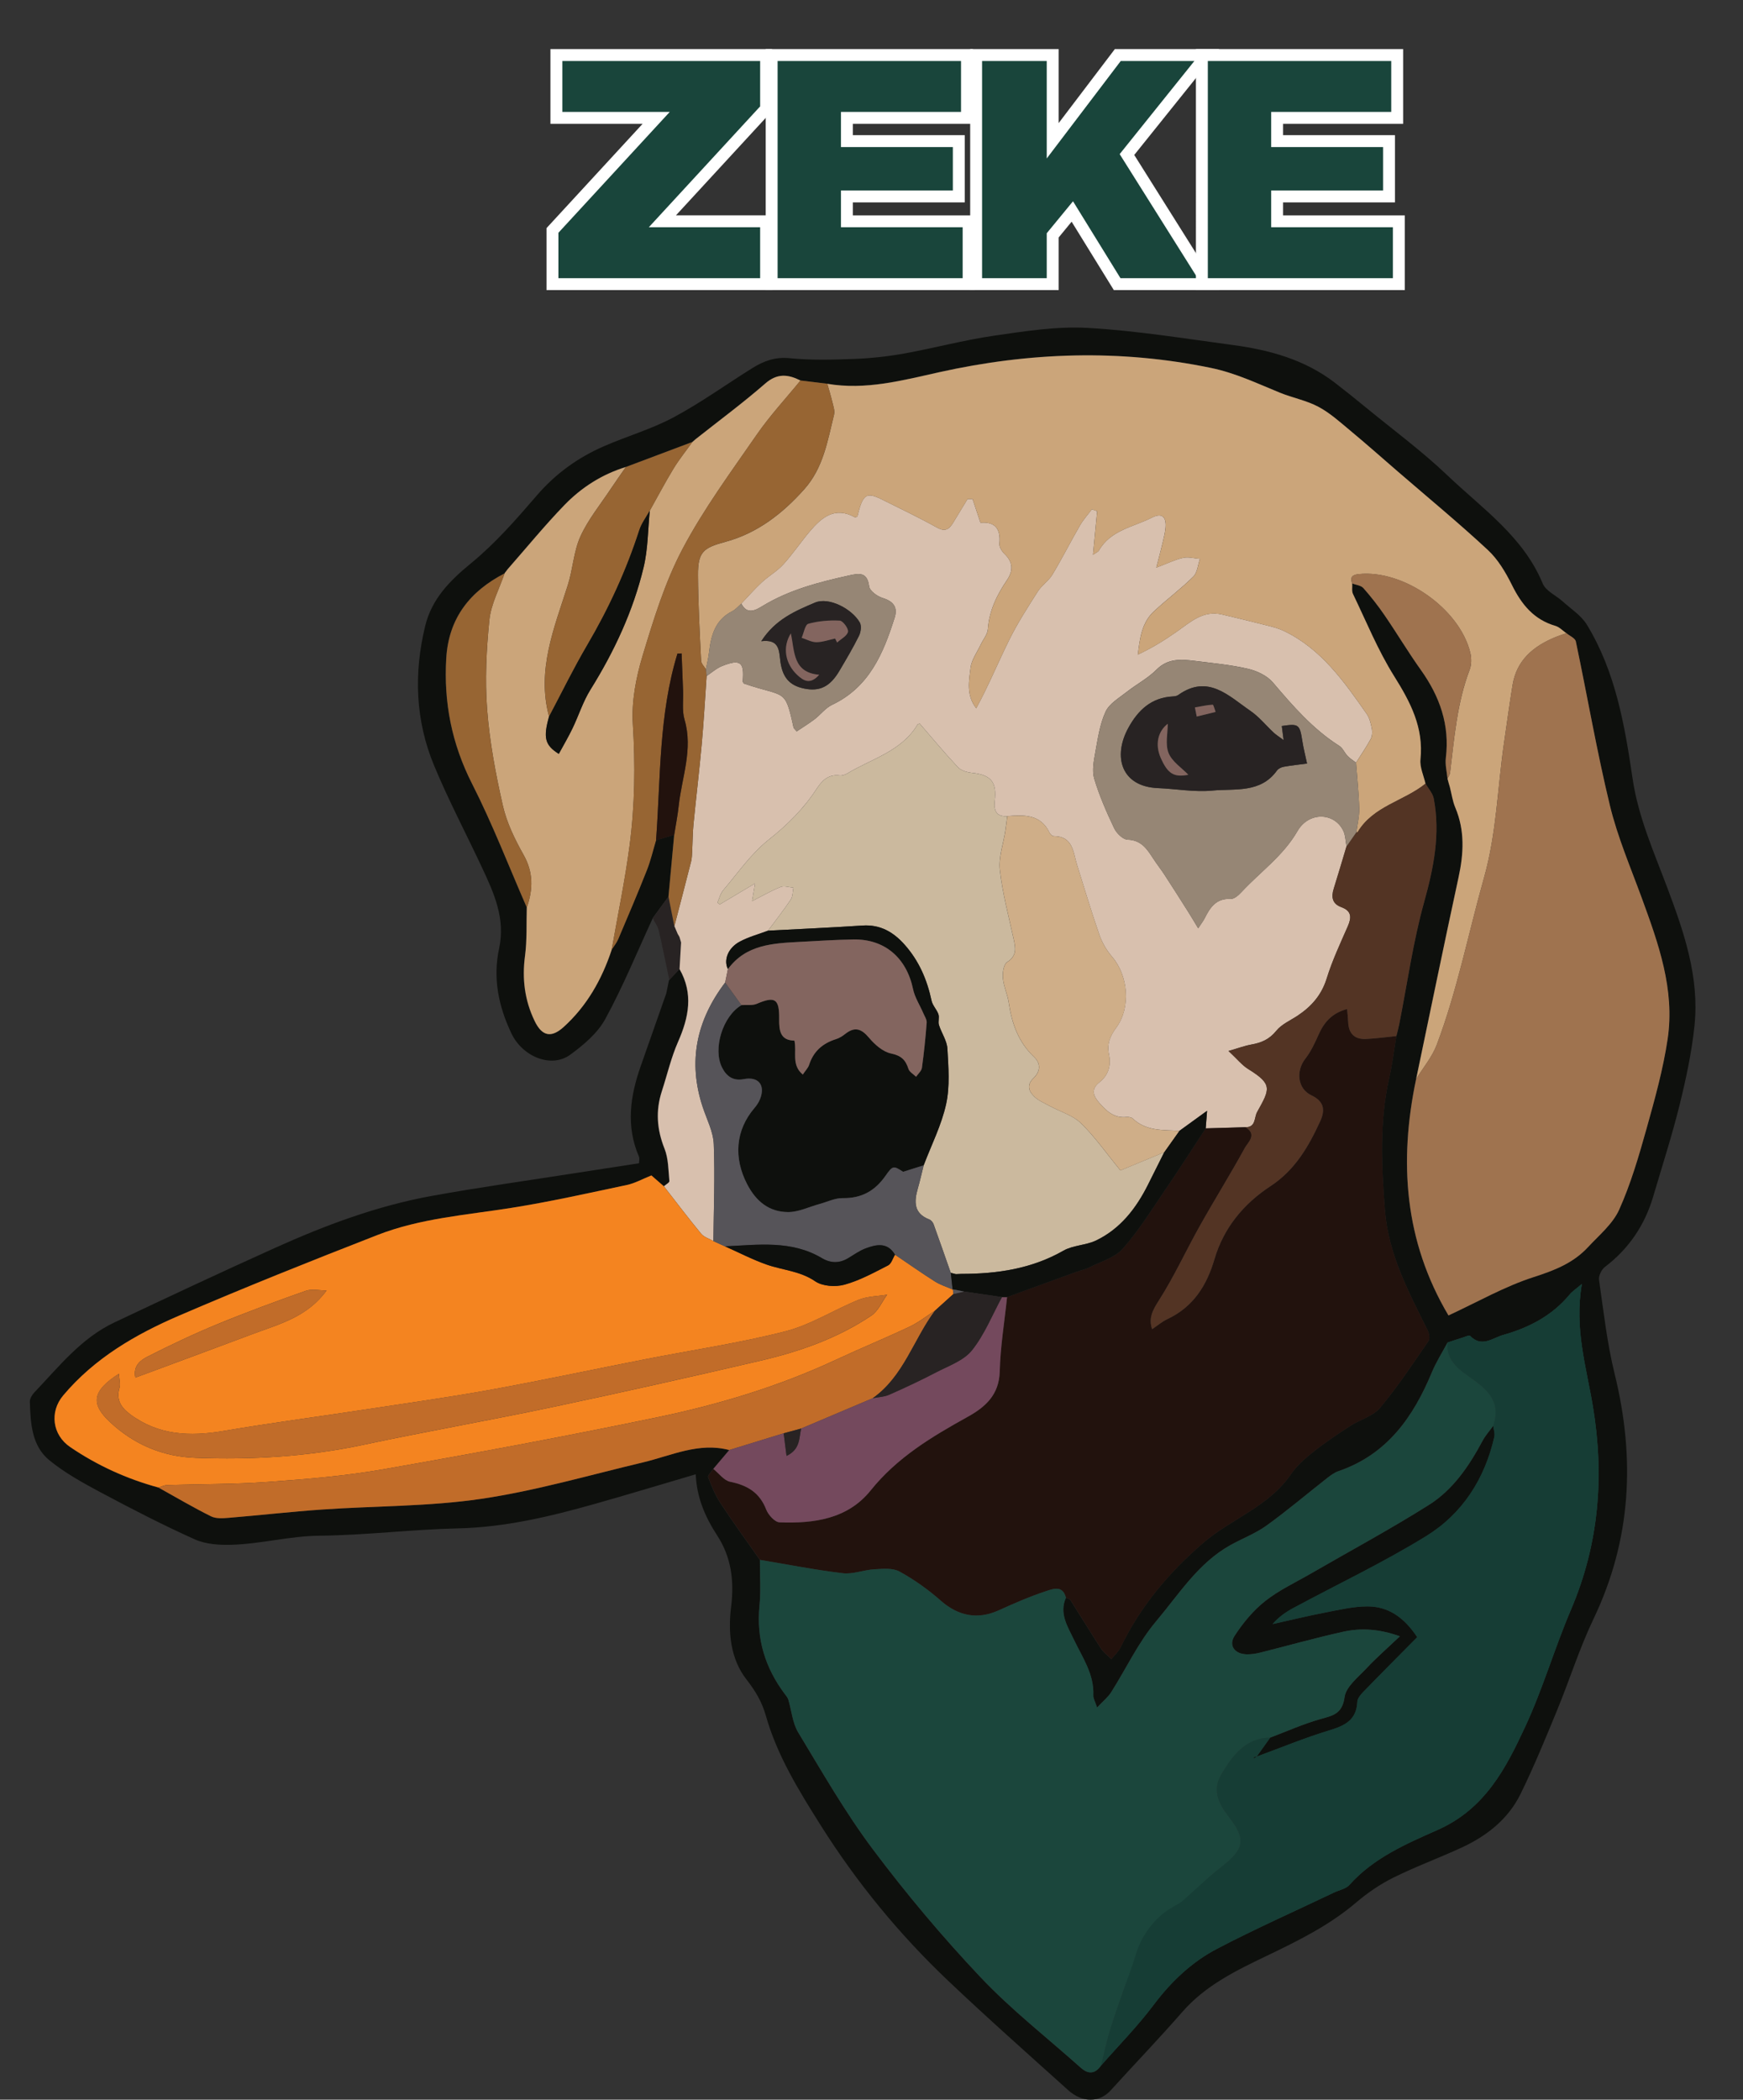 <?xml version="1.0" encoding="UTF-8"?>
<svg id="Layer_1" data-name="Layer 1" xmlns="http://www.w3.org/2000/svg" viewBox="0 0 586.04 705.72">
  <rect x="0" y="0" width="586.04" height="705.72" fill="#333333" stroke="none"/>
  <g id="TF8saP.tif">
    <g>
      <path d="M586.04,102.69c-.3-.3-.6-.6-.9-.9,.3,.3,.6,.6,.9,.9Z" fill="#fff"/>
      <path d="M.9,40.08l-.9,.9,.9-.9Z" fill="#fff"/>
      <path d="M585.14,659.59l.9-.9-.9,.9Z" fill="#fff"/>
      <path d="M219.46,308.63c-5.24,11.33-9.98,22.94-15.95,33.87-2.59,4.75-7.28,8.71-11.77,11.99-6.45,4.71-16.11,.58-19.77-7.11-4.39-9.22-6.31-18.66-4.14-28.68,2.15-9.94-1.73-18.49-5.73-27.03-5.37-11.47-11.3-22.69-16.15-34.37-6.3-15.16-6.86-31-2.99-46.91,2.21-9.08,8.24-15.2,15.43-21.09,8.15-6.68,15.22-14.78,22.13-22.8,6.3-7.32,13.79-12.69,22.48-16.49,7.77-3.4,16.05-5.76,23.48-9.74,9.16-4.9,17.66-11.05,26.5-16.56,3.77-2.35,7.61-3.8,12.46-3.32,7.2,.72,14.52,.52,21.77,.25,5.6-.21,11.24-.82,16.76-1.81,10.07-1.81,20-4.51,30.12-5.98,10.47-1.51,21.16-3.23,31.62-2.64,16.31,.92,32.53,3.58,48.76,5.75,12.34,1.65,24.19,4.89,34.31,12.65,3.54,2.72,7.02,5.52,10.47,8.35,9.22,7.57,18.87,14.67,27.48,22.88,11.67,11.13,25.45,20.5,31.99,36.33,1.03,2.48,4.45,3.95,6.69,5.97,2.79,2.53,6.23,4.71,8.13,7.82,9.68,15.86,12.73,33.81,15.39,51.81,1.89,12.79,7.09,24.47,11.59,36.41,5.64,15,10.92,30.22,9.21,46.57-.94,8.98-2.85,17.9-5.02,26.68-2.56,10.34-5.85,20.5-8.86,30.72-2.84,9.64-8.17,17.53-16.21,23.66-1.15,.88-2.21,2.99-2.01,4.34,1.53,10.57,2.7,21.26,5.25,31.6,6.97,28.35,5.66,55.7-7.09,82.36-4.74,9.9-8.04,20.49-12.23,30.66-3.91,9.49-7.8,19.01-12.32,28.21-4.17,8.48-11.4,14.14-19.89,18.05-7.58,3.49-15.44,6.37-22.91,10.08-4.47,2.22-8.72,5.15-12.53,8.39-8.99,7.65-19.39,12.78-29.89,17.82-10.36,4.97-20.66,9.94-28.47,18.88-7.84,8.98-16.11,17.58-24.13,26.41-3.71,4.08-9.44,4.26-14.27-.09-13.55-12.2-27.21-24.3-40.44-36.85-16.38-15.55-30.67-32.97-42.7-52.06-7.35-11.66-14.71-23.52-18.52-36.99-1.31-4.64-3.52-8.31-6.52-12.16-5.45-6.98-6.2-16.01-5.15-24.42,1.09-8.78,.03-16.71-4.66-23.92-4.08-6.27-6.9-12.79-7.24-20.6-11.57,3.4-22.74,6.8-33.98,9.97-15.04,4.24-30.13,7.85-45.95,8.21-15.52,.35-31.02,2.3-46.54,2.46-10.02,.1-19.62,2.75-29.5,3.05-4.16,.13-8.77-.16-12.48-1.83-10.73-4.81-21.2-10.23-31.58-15.76-5.99-3.2-12.05-6.54-17.28-10.81-6-4.9-6.33-12.49-6.57-19.69-.03-1.04,.75-2.32,1.53-3.14,8.24-8.64,15.73-18.22,26.86-23.48,17.88-8.46,35.79-16.85,53.82-24.98,17.01-7.67,34.47-14.22,52.88-17.56,16.06-2.92,32.24-5.15,48.36-7.68,7.04-1.1,14.09-2.18,21.36-3.3,0-.62,.27-1.58-.04-2.29-4.42-10.26-2.91-20.37,.65-30.45,2.87-8.12,5.71-16.26,8.57-24.39,.29-1.41,.57-2.82,.86-4.23l.11-.25c1.15-1.21,2.29-2.42,3.44-3.63,4.71,8.25,3.11,16.21-.5,24.42-2.34,5.31-3.65,11.08-5.46,16.63-2.13,6.55-1.68,12.83,.9,19.28,1.33,3.33,1.29,7.23,1.64,10.9,.05,.52-1.21,1.17-1.86,1.75l-4.18-3.64c-2.97,1.18-5.51,2.63-8.24,3.21-12.92,2.73-25.82,5.63-38.85,7.7-15.13,2.4-30.55,3.49-44.94,9.09-22.38,8.71-44.7,17.62-66.75,27.12-14.67,6.31-28.44,14.28-39,26.85-4.58,5.46-3.68,13.2,2.36,17.32,9.14,6.22,19.04,10.71,29.69,13.61,5.88,3.26,11.67,6.69,17.68,9.67,1.7,.84,4.07,.65,6.09,.49,10.45-.86,20.88-2.06,31.35-2.78,17.82-1.23,35.83-.99,53.43-3.59,18.33-2.7,36.29-7.95,54.37-12.25,9.55-2.27,18.74-6.85,28.99-4.15-1.79,2.11-3.58,4.23-5.37,6.34-.6,.95-1.91,2.17-1.68,2.8,1.15,3.04,2.42,6.11,4.19,8.81,4.23,6.43,8.77,12.66,13.18,18.96-.02,5.11,.37,10.27-.13,15.34-1.12,11.16,1.89,20.96,8.55,29.8,.44,.58,.94,1.18,1.14,1.86,1.11,3.68,1.4,7.82,3.32,10.99,8.06,13.33,15.84,26.95,25.17,39.38,11.22,14.95,23.32,29.35,36.16,42.93,10.37,10.96,22.42,20.35,33.72,30.43,2.55,2.27,4.83,2.03,6.79-.8,5.91-6.74,12.25-13.16,17.62-20.31,5.89-7.85,12.83-14.44,21.36-18.91,12.89-6.74,26.21-12.65,39.35-18.91,1.75-.83,3.98-1.24,5.17-2.57,8.08-9.06,19.15-13.82,29.61-18.45,15.93-7.05,22.93-20.64,29.46-34.68,5.94-12.75,9.87-26.42,15.41-39.38,9.45-22.1,11.25-44.9,7.36-68.32-2.19-13.21-6.3-26.19-3.7-41.12-1.98,1.69-3.21,2.46-4.08,3.52-5.88,7.12-13.65,11.15-22.33,13.6-3.62,1.02-7.27,4.38-11.16,.32-.3-.31-1.64,.31-2.47,.57-1.72,.53-3.42,1.11-5.12,1.67-1.77,3.32-3.82,6.53-5.26,9.99-6.27,15.09-15.09,27.65-31.41,33.23-1.38,.47-2.64,1.42-3.81,2.33-6.8,5.32-13.38,10.92-20.38,15.96-3.72,2.68-8.17,4.34-12.21,6.6-10.8,6.04-17.26,16.51-24.91,25.57-6.01,7.12-10.06,15.89-15.11,23.84-1.06,1.67-2.7,2.97-4.74,5.15-.65-2.01-1.32-3.07-1.27-4.08,.32-7.18-3.68-12.75-6.56-18.82-2.05-4.32-5-8.73-2.65-13.99,.52,.25,1.27,.37,1.53,.78,3.45,5.41,6.77,10.9,10.27,16.27,.89,1.37,2.31,2.39,3.49,3.57,1.06-1.33,2.41-2.52,3.13-4.02,6.6-13.73,16.27-25.14,27.64-34.97,9.44-8.16,22.1-12.22,29.56-23.11,1.98-2.89,4.76-5.35,7.53-7.55,3.94-3.13,8.14-5.94,12.36-8.68,3.33-2.17,7.74-3.3,10.14-6.17,5.93-7.09,11.04-14.86,16.3-22.49,.53-.77,.14-2.56-.37-3.6-6.36-12.84-13.15-25.45-14.31-40.21-1.18-14.93-1.9-29.76,1.43-44.53,1.05-4.64,1.62-9.39,2.41-14.09,.32-1.3,.69-2.59,.95-3.91,2.73-13.73,4.65-27.69,8.39-41.14,3.22-11.56,5.49-22.88,3.23-34.76-.34-1.8-1.83-3.37-2.78-5.05-.61-2.72-1.96-5.52-1.69-8.14,1.11-10.73-3.37-19.25-8.86-28-5.45-8.69-9.36-18.35-13.84-27.64-.47-.97-.19-2.3-.25-3.47,1.27,.49,2.95,.63,3.75,1.54,2.57,2.9,4.98,5.99,7.17,9.19,4.15,6.06,7.92,12.38,12.18,18.35,6.35,8.9,9.74,18.49,8.38,29.56-.28,2.25,.34,4.6,.55,6.91l.45,1.66,.34,1.14c.6,2.32,.92,4.76,1.84,6.94,3.25,7.71,2.83,15.44,1.1,23.42-4.89,22.58-9.53,45.21-14.27,67.82-5.85,27.8-3.96,54.5,10.87,79.48,9.73-4.5,18.83-9.73,28.61-12.88,6.98-2.25,13.33-4.7,18.28-10.05,3.73-4.03,8.33-7.81,10.5-12.62,3.9-8.68,6.6-17.95,9.18-27.15,2.8-9.97,5.61-20.02,7.12-30.23,2.47-16.62-3.1-32.07-8.71-47.4-3.77-10.3-8.15-20.48-10.71-31.08-4.41-18.23-7.58-36.76-11.45-55.12-.23-1.11-2.09-1.87-3.19-2.8-1.22-.84-2.33-2.07-3.68-2.46-7.26-2.1-11.38-7.2-14.61-13.72-2.11-4.25-4.7-8.62-8.12-11.8-9.78-9.08-20.1-17.59-30.21-26.32-5.33-4.61-10.61-9.29-16.03-13.79-3.44-2.85-6.83-5.94-10.72-8.01-4.03-2.15-8.72-3.01-13-4.76-7.58-3.1-14.85-6.59-23.11-8.3-30.61-6.35-61.07-5.29-91.28,1.42-12.56,2.79-24.78,6.1-37.73,3.91-3-.36-6.01-.73-9.02-1.09-4.15-2.07-7.77-2.53-11.84,1.01-7.56,6.58-15.64,12.56-23.51,18.78l-.98,.88-.02-.02c-7.45,2.8-14.91,5.61-22.36,8.41-8.02,2.46-14.95,6.9-20.69,12.83-6.65,6.88-12.72,14.31-19.04,21.51l-.77,1.02c-.12,.12-.22,.25-.28,.4-11.63,6-18.8,15.04-19.61,28.5-.89,14.86,1.84,28.77,8.69,42.24,6.86,13.48,12.31,27.67,18.38,41.55-.16,5.44,.11,10.94-.6,16.31-1.02,7.7-.12,14.91,3.24,21.87,2.47,5.12,5.58,5.78,9.74,2.02,7.86-7.11,12.85-16,16.15-25.94,.76-1.21,1.69-2.34,2.24-3.63,3.27-7.69,6.55-15.38,9.62-23.15,1.28-3.25,2.07-6.69,3.08-10.05,2.03-.61,4.07-1.22,6.1-1.82-.64,6.92-1.28,13.85-1.92,20.77-1.77,2.42-3.54,4.84-5.31,7.26Z" fill="#0e100d"/>
      <path d="M228.48,325.75c-1.15,1.21-2.29,2.42-3.44,3.63-1.17-5.57-2.27-11.17-3.58-16.71-.34-1.43-1.32-2.7-2.01-4.04,1.77-2.42,3.54-4.84,5.31-7.26,.66,3.31,1.31,6.62,1.97,9.92v-.05l1.1,2.61-.03-.04,.66,1.12-.02-.03,.55,1.88-.52,8.98Z" fill="#282323"/>
      <path d="M224.93,329.63c-.29,1.41-.57,2.82-.86,4.23l.86-4.23Z" fill="#282323"/>
      <path d="M228.48,325.75c.17-2.99,.35-5.99,.52-8.98-.18-.63-.37-1.25-.55-1.88l.02,.03-.66-1.12,.03,.04c-.37-.87-.74-1.74-1.11-2.61v.05c1.9-7.25,3.8-14.49,5.64-21.76,.28-1.13,.3-2.33,.36-3.5,.16-2.94,.14-5.9,.42-8.83,.89-9.07,1.98-18.13,2.8-27.21,.69-7.58,1.1-15.18,1.63-22.77,1.72-1.14,3.31-2.6,5.19-3.35,6.14-2.45,7.54-1.35,6.95,5.11-.02,.24,.25,.51,.38,.76,13.95,4.82,13.78,1.25,16.71,14.79,.06,.26,.35,.46,1.05,1.31,2.05-1.38,4.12-2.64,6.04-4.1,2.01-1.54,3.64-3.78,5.85-4.83,12.5-5.9,17.25-17.26,21.05-29.3,1.11-3.52-.43-5.5-4.04-6.61-1.82-.56-4.36-2.4-4.55-3.93-.62-4.89-3.38-4.38-6.7-3.65-10.11,2.23-20.06,4.78-29.07,10.24-2.15,1.31-5.22,3.2-7.19-.78,2.28-2.39,4.44-4.89,6.86-7.13,2.29-2.13,5.13-3.72,7.22-6.01,3.22-3.53,5.9-7.54,8.99-11.19,3.99-4.7,8.42-8.38,15.09-4.71,.19,.1,.56-.13,.84-.21,1.82-7.52,2.98-8.37,8.17-5.8,6.25,3.1,12.56,6.12,18.66,9.51,2.8,1.56,4.12,.45,5.42-1.7,1.6-2.63,3.2-5.27,4.8-7.9l1.7-.03c.86,2.58,1.72,5.15,2.66,7.99,4.81-.42,6.87,1.97,6.37,7.02-.11,1.09,.81,2.58,1.69,3.43,2.9,2.78,3.02,5.63,.85,8.83-3.39,5-5.98,10.27-6.43,16.49-.13,1.8-1.61,3.49-2.43,5.24-1.2,2.55-3.05,5.04-3.38,7.71-.55,4.48-1.51,9.28,1.9,13.63,4.18-7.64,7.39-15.53,11.17-23.13,2.77-5.57,6.17-10.84,9.52-16.1,1.33-2.09,3.65-3.57,4.92-5.68,3.25-5.4,6.09-11.04,9.25-16.51,1.12-1.94,2.66-3.64,4.01-5.45l1.79,.62c-.45,4.68-.89,9.35-1.4,14.68,1.09-.77,1.73-.99,1.98-1.43,3.96-6.94,11.63-7.9,17.88-11.1,3.4-1.74,4.81-.1,4.54,3.33-.13,1.63-.54,3.25-.91,4.85-.59,2.53-1.27,5.04-2.19,8.65,3.76-1.42,6.31-2.69,9.01-3.29,1.77-.39,3.76,.19,5.66,.34-.71,2.03-.86,4.62-2.24,5.98-4.2,4.16-9,7.7-13.32,11.75-4,3.75-4.66,8.97-5.33,14.46,4.72-2.2,8.96-4.83,13.05-7.69,4.62-3.23,8.87-7.3,15.24-5.8,5.05,1.19,10.1,2.41,15.13,3.69,1.88,.48,3.8,.96,5.54,1.78,12.63,5.99,20.32,16.99,27.99,27.96,.99,1.42,1.41,3.33,1.74,5.07,.21,1.1,.08,2.5-.45,3.47-1.48,2.7-3.24,5.25-4.88,7.85-.95-.74-2.01-1.38-2.84-2.25-1.01-1.05-1.61-2.65-2.78-3.39-8.89-5.64-15.62-13.44-22.36-21.35-1.95-2.29-5.38-3.88-8.41-4.58-5.8-1.34-11.8-1.89-17.73-2.63-4.64-.57-9.1-.96-12.99,2.95-2.9,2.91-6.72,4.89-9.99,7.47-2.56,2.03-5.84,3.9-7.1,6.63-1.94,4.2-2.62,9.04-3.46,13.68-.53,2.91-1.16,6.18-.36,8.87,1.71,5.71,4.14,11.23,6.7,16.63,.8,1.68,2.94,3.79,4.52,3.84,4.6,.14,6.51,3.13,8.58,6.31,1.22,1.88,2.62,3.65,3.85,5.53,2.68,4.11,5.31,8.26,7.93,12.4,1.05,1.65,2.03,3.34,3.37,5.55,1.1-1.69,1.74-2.5,2.19-3.4,1.82-3.64,3.86-6.73,8.74-6.48,1.19,.06,2.68-1.27,3.65-2.32,6.28-6.78,13.97-12.1,18.78-20.45,3.85-6.68,12.49-6.31,15.44-.1,.74,1.56,.73,3.46,1.07,5.21-1.42,4.74-2.8,9.49-4.29,14.21-.9,2.85-.48,5.1,2.55,6.21,3.47,1.27,3.49,3.45,2.18,6.43-2.52,5.77-5.23,11.51-7.08,17.5-1.72,5.56-5.08,9.39-9.69,12.48-2.49,1.67-5.49,2.93-7.28,5.16-2.31,2.86-5,4.02-8.36,4.61-2.19,.38-4.31,1.19-7.7,2.17,2.92,2.72,4.55,4.79,6.65,6.09,8.3,5.12,7.26,6.73,2.97,14.43-1.04,1.87-.36,5.16-3.93,5.1-4.45,.13-8.91,.26-13.36,.39,.12-1.57,.25-3.14,.46-5.91-3.5,2.54-6.39,4.63-9.28,6.72-5.52-.27-11.2,.17-15.71-4.1-.46-.44-1.43-.58-2.13-.51-4.16,.44-6.73-2.04-9.17-4.8-2.04-2.31-2.83-4.6,.1-6.89,3.05-2.39,3.95-5.75,3.2-9.31-.76-3.6,.38-6.25,2.45-9.06,4.94-6.73,4.04-17.46-1.38-23.77-1.82-2.12-3.35-4.7-4.27-7.33-2.71-7.78-5.06-15.69-7.53-23.56-1.34-4.27-1.29-9.65-7.88-9.7-.47,0-1.12-.62-1.36-1.11-3.01-6.33-8.59-6.03-14.23-5.6-3.86,.28-4.54-2.14-4.2-5.17,.71-6.36-1.24-8.69-7.67-9.39-1.64-.18-3.65-.75-4.71-1.88-4.44-4.73-8.59-9.74-12.86-14.67-.22,.1-.62,.15-.74,.36-5.42,9.02-15.43,11.44-23.65,16.43-.73,.44-1.75,.75-2.57,.65-3.75-.46-5.89,1.72-7.68,4.47-4.37,6.73-9.87,12.17-16.22,17.2-5.86,4.65-10.28,11.12-15.21,16.91-.96,1.12-1.31,2.76-1.94,4.17l.81,.58c3.62-2.16,7.25-4.31,11.86-7.06l-1.01,5.96c3.53-1.79,6.47-3.52,9.6-4.76,1.21-.48,2.85,.13,4.3,.24-.28,1.35-.19,2.95-.9,4.01-2.39,3.58-5.07,6.98-7.64,10.44-3.19,1.2-6.55,2.09-9.52,3.69-3.98,2.13-5.48,6.23-3.97,9.22-.31,1.5-.61,3.01-.92,4.51-9.64,12.68-12.62,26.55-7.53,41.89,1.36,4.11,3.53,8.23,3.7,12.42,.44,10.84-.02,21.72-.12,32.59-1.4-.8-3.17-1.3-4.13-2.47-4.3-5.21-8.38-10.61-12.53-15.94,.65-.59,1.91-1.23,1.86-1.75-.35-3.67-.31-7.57-1.64-10.9-2.57-6.45-3.03-12.73-.9-19.28,1.81-5.55,3.12-11.32,5.46-16.63,3.61-8.2,5.21-16.17,.5-24.42Z" fill="#d8c0ae"/>
      <path d="M405.39,379.27c4.45-.13,8.91-.26,13.36-.39,4.11,2.42,.83,5.05-.23,6.99-4.81,8.79-10.12,17.3-15.03,26.03-4.69,8.36-8.69,17.14-13.84,25.19-2.11,3.3-3.53,5.95-2.27,9.67-.06,.11-.13,.23-.19,.34l.18-.35c1.71-1.14,3.31-2.52,5.15-3.39,8.69-4.1,13.22-11.26,15.84-20.2,3.08-10.51,9.84-18.6,18.81-24.48,8.26-5.42,12.8-13.29,16.7-21.79,1.64-3.58,1.55-6.61-2.94-8.74-4.73-2.24-5.23-8.22-2.06-12.28,1.88-2.41,3.22-5.31,4.48-8.13,1.85-4.16,4.48-7.23,9.58-8.6,.16,1.8,.32,3.08,.37,4.37,.14,3.86,2.14,5.87,5.97,5.7,3.42-.16,6.82-.64,10.24-.98-.79,4.7-1.37,9.45-2.41,14.09-3.33,14.77-2.6,29.61-1.43,44.53,1.16,14.77,7.95,27.37,14.31,40.21,.52,1.04,.9,2.83,.37,3.6-5.26,7.63-10.37,15.41-16.3,22.49-2.4,2.87-6.8,4-10.14,6.17-4.22,2.74-8.42,5.55-12.36,8.68-2.77,2.2-5.55,4.66-7.53,7.55-7.46,10.88-20.12,14.94-29.56,23.11-11.36,9.83-21.04,21.24-27.64,34.97-.72,1.5-2.07,2.69-3.13,4.02-1.18-1.18-2.6-2.2-3.49-3.57-3.5-5.37-6.82-10.86-10.27-16.27-.27-.42-1.01-.53-1.53-.78-1.08-4.47-4.57-2.93-6.89-2.17-5.37,1.77-10.59,4.06-15.75,6.4-7.07,3.2-13.6,1.89-19.44-3.26-4.23-3.73-8.94-7.08-13.87-9.79-2.29-1.26-5.64-.92-8.48-.76-3.56,.2-7.17,1.73-10.6,1.32-9.33-1.11-18.58-2.95-27.86-4.49-4.41-6.31-8.95-12.53-13.18-18.96-1.78-2.7-3.05-5.77-4.19-8.81-.24-.63,1.08-1.85,1.68-2.8,1.88,1.5,3.57,3.9,5.66,4.32,5.75,1.17,9.9,3.61,12.12,9.34,.7,1.81,2.9,4.24,4.49,4.3,11.53,.44,22.92-1.11,30.63-10.72,8.9-11.09,20.55-18.05,32.62-24.74,5.93-3.29,10.58-7.38,10.78-15.26,.21-8.35,1.6-16.66,2.47-24.99,7.77-2.83,15.53-5.67,23.3-8.48,1.4-.51,2.92-.77,4.24-1.44,3.9-1.99,8.67-3.29,11.39-6.37,5.4-6.1,9.74-13.15,14.36-19.92,4.6-6.75,9.01-13.65,13.5-20.48Z" fill="#22120d"/>
      <path d="M455.93,256.36c1.65-2.61,3.41-5.15,4.89-7.85,.53-.97,.66-2.36,.45-3.47-.33-1.75-.75-3.66-1.74-5.07-7.66-10.97-15.36-21.97-27.99-27.96-1.74-.82-3.66-1.31-5.54-1.78-5.03-1.28-10.08-2.5-15.13-3.69-6.37-1.5-10.62,2.57-15.24,5.8-4.09,2.86-8.33,5.49-13.05,7.69,.67-5.49,1.34-10.71,5.33-14.46,4.32-4.05,9.12-7.59,13.32-11.75,1.37-1.36,1.53-3.95,2.24-5.98-1.89-.15-3.88-.73-5.66-.34-2.7,.6-5.24,1.87-9.01,3.29,.92-3.61,1.59-6.12,2.19-8.65,.38-1.6,.78-3.22,.91-4.85,.28-3.43-1.14-5.07-4.54-3.33-6.26,3.2-13.93,4.16-17.88,11.1-.25,.44-.89,.66-1.98,1.43,.51-5.33,.96-10.01,1.4-14.68l-1.79-.62c-1.35,1.81-2.89,3.51-4.01,5.45-3.15,5.46-6,11.1-9.25,16.51-1.27,2.12-3.58,3.59-4.92,5.68-3.35,5.25-6.75,10.53-9.52,16.1-3.78,7.6-6.99,15.49-11.17,23.13-3.41-4.35-2.45-9.15-1.9-13.63,.33-2.67,2.18-5.15,3.38-7.71,.82-1.76,2.31-3.45,2.43-5.24,.44-6.23,3.04-11.49,6.43-16.49,2.17-3.2,2.04-6.05-.85-8.83-.88-.85-1.8-2.33-1.69-3.43,.5-5.06-1.56-7.44-6.37-7.02-.94-2.84-1.8-5.41-2.66-7.99l-1.7,.03c-1.6,2.63-3.2,5.27-4.8,7.9-1.31,2.15-2.62,3.26-5.42,1.7-6.1-3.39-12.4-6.41-18.66-9.51-5.18-2.57-6.35-1.71-8.17,5.8-.28,.08-.66,.31-.84,.21-6.67-3.67-11.11,.01-15.09,4.71-3.1,3.65-5.78,7.66-8.99,11.19-2.09,2.29-4.92,3.88-7.22,6.01-2.41,2.24-4.58,4.74-6.86,7.13-1.01,.86-1.89,1.97-3.04,2.55-5.8,2.9-7.16,8.18-7.83,13.93-.22,1.88-.69,3.73-1.04,5.6-.56-.96-1.57-1.89-1.62-2.87-.47-9.57-.99-19.15-1.05-28.73-.05-7.89,1.8-9.24,9.23-11.25,10.7-2.89,19.15-9.44,26.49-17.66,6.44-7.2,7.86-16.28,10.03-25.1,.32-1.32-.26-2.9-.6-4.32-.48-2.03-1.11-4.03-1.67-6.04,12.95,2.19,25.17-1.12,37.73-3.91,30.21-6.71,60.67-7.76,91.28-1.42,8.25,1.71,15.52,5.2,23.11,8.3,4.27,1.75,8.96,2.61,13,4.76,3.9,2.07,7.29,5.16,10.72,8.01,5.42,4.5,10.7,9.18,16.03,13.79,10.11,8.73,20.43,17.23,30.21,26.32,3.43,3.18,6.01,7.54,8.12,11.8,3.23,6.52,7.35,11.61,14.61,13.72,1.35,.39,2.46,1.62,3.68,2.46-1.27,.46-2.56,.86-3.81,1.38-7.34,3.04-12.91,7.71-14.27,16.03-1.06,6.5-1.94,13.03-2.89,19.55-2.19,15.07-2.49,30.27-6.71,45.22-5.28,18.72-8.99,37.91-15.9,56.17-1.56,4.12-4.58,7.68-6.93,11.5,4.74-22.61,9.38-45.24,14.27-67.82,1.73-7.98,2.15-15.71-1.1-23.42-.92-2.18-1.24-4.62-1.84-6.94-.11-.38-.23-.76-.34-1.14-.15-.55-.3-1.11-.45-1.66,.3-.66,.78-1.29,.86-1.97,1.43-11.7,2.34-23.48,6.6-34.66,.64-1.69,.63-3.89,.2-5.69-3.6-14.83-22.51-28.01-37.52-26.41-2.26,.24-2.94,1.09-2.17,3.18,.07,1.16-.21,2.5,.25,3.47,4.48,9.29,8.39,18.95,13.84,27.64,5.49,8.75,9.97,17.27,8.86,28-.27,2.63,1.08,5.43,1.69,8.15-7.27,5.91-17.62,7.53-22.83,16.33-.05,.08-.28,.04-.43,.06,.35-2.68,1.03-5.38,.97-8.05-.13-5.12-.69-10.23-1.07-15.35Z" fill="#cba57a"/>
      <path d="M223.2,398.73c4.16,5.33,8.23,10.73,12.53,15.94,.96,1.17,2.74,1.66,4.14,2.47,1.29,.59,2.59,1.17,3.88,1.76,4.66,2.07,9.21,4.44,14,6.13,5.42,1.9,11.25,2.14,16.35,5.63,2.45,1.68,6.81,1.96,9.83,1.13,5.11-1.4,9.9-4.05,14.67-6.48,1.1-.56,1.57-2.37,2.32-3.61,4.48,3.03,8.9,6.14,13.47,9.04,1.81,1.14,3.93,1.78,5.91,2.65l.07-.04c.07,.53,.14,1.05,.2,1.58-2.07,1.86-4.14,3.72-6.2,5.59-2.85,1.82-5.54,3.97-8.58,5.41-8.14,3.85-16.49,7.26-24.65,11.07-19.27,8.99-39.52,15.09-60.22,19.39-30.62,6.37-61.38,12.09-92.19,17.48-12.79,2.24-25.82,3.29-38.8,4.23-11.22,.81-22.5,.69-33.75,1.05-.97,.03-1.93,.53-2.89,.82-10.64-2.9-20.55-7.39-29.69-13.61-6.05-4.12-6.95-11.86-2.36-17.32,10.56-12.56,24.34-20.54,39-26.85,22.06-9.49,44.37-18.4,66.75-27.12,14.39-5.6,29.81-6.69,44.94-9.09,13.03-2.06,25.93-4.97,38.85-7.7,2.73-.58,5.27-2.02,8.24-3.21l4.18,3.64Zm-183.23,63.01c-9.08,5.81-9.51,10.13-3.01,16.21,8.13,7.61,17.76,11.63,28.75,12.04,18.94,.71,37.74-.4,56.38-4.36,21.22-4.51,42.6-8.25,63.82-12.73,23.3-4.92,46.55-10.15,69.75-15.55,13.2-3.07,25.98-7.54,37.33-15.17,2.3-1.55,3.56-4.65,5.3-7.03-3.21,.54-6.64,.53-9.58,1.72-8.29,3.36-16.08,8.41-24.62,10.6-15.47,3.96-31.36,6.29-47.06,9.37-17.3,3.39-34.55,7.09-51.9,10.24-14.13,2.56-28.37,4.55-42.57,6.71-15.82,2.41-31.69,4.49-47.46,7.18-11.26,1.91-21.84,1.47-31.35-5.63-2.98-2.22-4.8-4.87-3.57-8.9,.37-1.2-.08-2.65-.19-4.69Zm69.84-27.99c-2.34,0-4.91-.63-7,.11-10.03,3.53-20.03,7.22-29.86,11.27-7.89,3.25-15.61,6.93-23.23,10.79-2.29,1.16-5.02,2.9-4.22,7.11,1.9-.7,3.52-1.29,5.14-1.89,11.53-4.28,23.06-8.55,34.57-12.86,8.79-3.28,18.09-5.62,24.59-14.53Z" fill="#f48420"/>
      <path d="M397.28,639.21c4.36-3.85,8.55-7.94,13.13-11.51,7.94-6.18,8.78-9.3,2.76-17.06-3.54-4.56-5.67-9.04-2.47-14.36,3.75-6.24,8.01-12.09,16.39-12.27-1.5,2.1-3.01,4.21-4.51,6.31-.37,.12-.75,.23-1.12,.35l.21,.33c.31-.21,.63-.43,.94-.64,8.09-2.96,16.07-6.28,24.3-8.77,5.21-1.58,9.18-3.42,9.45-9.61,.05-1.17,1.15-2.45,2.06-3.39,5.96-6.14,12.01-12.2,18.08-18.34-4.54-6.83-9.87-10.33-16.71-10.33-4.87,0-9.77,1.2-14.6,2.13-5.8,1.12-11.55,2.53-17.33,3.81,2.04-2.37,4.45-4.04,7.01-5.42,14.93-8.03,30.31-15.31,44.71-24.2,12.13-7.49,19.63-19.2,22.84-33.31,.26-1.15-.23-2.48-.37-3.72,3.08-8.85-2.97-12.9-8.9-17.09-3.73-2.63-6.9-5.71-6.44-10.88,1.71-.56,3.41-1.14,5.12-1.67,.83-.26,2.17-.89,2.47-.57,3.89,4.06,7.54,.7,11.16-.32,8.68-2.44,16.45-6.48,22.33-13.6,.87-1.06,2.09-1.83,4.08-3.52-2.6,14.93,1.5,27.91,3.7,41.12,3.89,23.42,2.09,46.21-7.36,68.32-5.54,12.96-9.47,26.62-15.41,39.38-6.53,14.04-13.53,27.63-29.46,34.68-10.47,4.63-21.53,9.39-29.61,18.45-1.19,1.33-3.42,1.74-5.17,2.57-13.14,6.26-26.46,12.17-39.35,18.91-8.53,4.46-15.47,11.06-21.36,18.91-5.37,7.15-11.71,13.57-17.62,20.31,1.07-4.26,1.92-8.59,3.26-12.76,2.33-7.26,4.95-14.43,7.49-21.62,.24-.67,1.33-4.94,2.87-7.8,1.98-3.74,4.84-7.27,8.59-9.91" fill="#163d35"/>
      <path d="M476.14,362.65c2.35-3.82,5.37-7.38,6.93-11.5,6.91-18.26,10.61-37.45,15.9-56.17,4.22-14.95,4.52-30.15,6.71-45.22,.95-6.52,1.83-13.05,2.89-19.55,1.36-8.31,6.93-12.99,14.27-16.03,1.25-.52,2.54-.92,3.81-1.38,1.1,.92,2.96,1.69,3.19,2.8,3.87,18.36,7.04,36.89,11.45,55.12,2.57,10.6,6.94,20.79,10.71,31.08,5.61,15.33,11.18,30.78,8.71,47.4-1.52,10.21-4.33,20.27-7.12,30.23-2.58,9.2-5.28,18.47-9.18,27.15-2.16,4.81-6.76,8.59-10.5,12.62-4.96,5.35-11.3,7.81-18.28,10.05-9.78,3.15-18.89,8.38-28.61,12.88-14.83-24.98-16.72-51.69-10.87-79.48Z" fill="#9f734f"/>
      <path d="M170.71,191.3c6.32-7.19,12.39-14.63,19.04-21.51,5.74-5.94,12.67-10.37,20.69-12.83-1.68,2.42-3.4,4.8-5.02,7.25-3.51,5.31-7.65,10.34-10.26,16.07-2.29,5.04-2.53,10.98-4.24,16.34-4.57,14.41-10.55,28.57-6.32,44.22-1.98,7.07-1.44,9.58,3.28,12.54,1.55-2.86,3.2-5.64,4.6-8.55,2.08-4.31,3.53-9,6.04-13.03,8-12.84,14.34-26.4,17.87-41.08,1.49-6.18,1.44-12.73,2.09-19.1,2.65-4.73,5.18-9.53,7.99-14.15,1.9-3.11,4.21-5.96,6.33-8.93l.02,.02c.33-.29,.65-.59,.98-.88,7.87-6.23,15.95-12.2,23.51-18.78,4.06-3.54,7.69-3.08,11.84-1.01-4.94,6.06-10.3,11.82-14.73,18.23-8.69,12.57-17.85,24.98-24.96,38.44-5.91,11.2-9.71,23.64-13.4,35.85-2.22,7.35-3.76,15.38-3.28,22.96,.86,13.72,.68,27.32-1.1,40.87-1.54,11.73-3.98,23.35-6.02,35.01-3.3,9.94-8.3,18.83-16.15,25.94-4.16,3.76-7.27,3.11-9.74-2.02-3.36-6.96-4.26-14.17-3.24-21.87,.71-5.37,.43-10.87,.6-16.31,2.12-6.05,2.25-11.76-1.1-17.69-2.93-5.19-5.65-10.78-6.96-16.54-2.41-10.62-4.45-21.44-5.28-32.28-.76-9.96-.26-20.12,.75-30.09,.54-5.35,3.34-10.47,5.12-15.69,.07-.15,.16-.29,.29-.4,.26-.34,.52-.68,.77-1.02Z" fill="#cba57a"/>
      <path d="M456.03,279.76c.15-.02,.39,.02,.43-.06,5.21-8.8,15.56-10.42,22.83-16.33,.96,1.68,2.44,3.26,2.78,5.05,2.26,11.87-.01,23.19-3.23,34.76-3.75,13.45-5.67,27.41-8.39,41.14-.26,1.31-.63,2.61-.95,3.91-3.41,.34-6.82,.82-10.24,.98-3.83,.18-5.83-1.83-5.97-5.7-.05-1.29-.21-2.57-.37-4.37-5.1,1.38-7.73,4.44-9.58,8.6-1.26,2.82-2.59,5.72-4.48,8.13-3.17,4.05-2.67,10.04,2.06,12.28,4.49,2.13,4.58,5.16,2.94,8.74-3.9,8.5-8.44,16.37-16.7,21.79-8.97,5.88-15.73,13.98-18.81,24.48-2.62,8.94-7.15,16.1-15.84,20.2-1.84,.87-3.44,2.25-5.15,3.39h.01c-1.27-3.71,.16-6.35,2.27-9.66,5.14-8.06,9.15-16.84,13.84-25.19,4.9-8.74,10.22-17.25,15.03-26.03,1.06-1.94,4.34-4.57,.23-6.99,3.57,.06,2.89-3.23,3.93-5.1,4.29-7.7,5.33-9.31-2.97-14.43-2.1-1.29-3.72-3.37-6.65-6.09,3.39-.98,5.51-1.78,7.7-2.17,3.36-.59,6.05-1.74,8.36-4.61,1.8-2.23,4.8-3.5,7.28-5.16,4.61-3.09,7.97-6.92,9.69-12.48,1.85-5.99,4.56-11.73,7.08-17.5,1.3-2.98,1.28-5.16-2.18-6.43-3.04-1.11-3.45-3.36-2.55-6.21,1.49-4.72,2.86-9.47,4.29-14.21,1.1-1.58,2.2-3.15,3.29-4.73Z" fill="#533424"/>
      <path d="M53.29,499.97c.96-.28,1.92-.78,2.89-.82,11.25-.36,22.54-.23,33.75-1.05,12.97-.94,26.01-1.99,38.8-4.23,30.81-5.4,61.57-11.12,92.19-17.48,20.69-4.3,40.95-10.4,60.22-19.39,8.16-3.81,16.51-7.22,24.65-11.07,3.03-1.43,5.73-3.58,8.58-5.41-7.2,9.65-10.51,22.07-20.93,29.43-8.02,3.4-16.05,6.8-24.07,10.19l-5.88,1.6c-6.1,1.88-12.2,3.75-18.3,5.63-10.25-2.7-19.44,1.88-28.99,4.15-18.08,4.29-36.04,9.54-54.37,12.25-17.6,2.6-35.61,2.36-53.43,3.59-10.46,.72-20.89,1.92-31.35,2.78-2.02,.17-4.39,.36-6.09-.49-6.01-2.98-11.8-6.41-17.68-9.67Z" fill="#c16c29"/>
      <path d="M205.65,319.25c2.04-11.67,4.47-23.28,6.02-35.01,1.78-13.54,1.95-27.15,1.1-40.87-.47-7.58,1.06-15.61,3.28-22.96,3.69-12.21,7.49-24.65,13.4-35.85,7.11-13.46,16.27-25.87,24.96-38.44,4.43-6.41,9.79-12.17,14.73-18.23,3.01,.36,6.01,.73,9.01,1.09,.57,2.01,1.2,4.01,1.67,6.04,.33,1.42,.92,3.01,.6,4.32-2.17,8.82-3.59,17.89-10.03,25.1-7.34,8.21-15.79,14.77-26.49,17.66-7.43,2.01-9.28,3.36-9.23,11.25,.06,9.58,.59,19.16,1.05,28.73,.05,.98,1.06,1.91,1.62,2.87,.08,.76,.16,1.52,.24,2.28-.53,7.59-.95,15.19-1.63,22.77-.82,9.08-1.92,18.13-2.8,27.21-.29,2.93-.27,5.89-.42,8.83-.06,1.17-.07,2.38-.36,3.5-1.84,7.26-3.74,14.51-5.63,21.76-.66-3.31-1.31-6.62-1.97-9.92,.64-6.92,1.28-13.85,1.92-20.77,.51-3.25,1.16-6.49,1.51-9.76,1.04-9.61,4.89-18.97,1.97-28.95-.9-3.05-.37-6.53-.5-9.81-.16-4.15-.33-8.31-.49-12.46l-1.39,.04c-6.28,20.45-5.66,41.73-7.2,62.75-1.01,3.36-1.79,6.8-3.08,10.05-3.07,7.77-6.35,15.46-9.62,23.15-.55,1.29-1.48,2.43-2.24,3.63Z" fill="#976533"/>
      <path d="M245.2,487.37c6.1-1.88,12.2-3.75,18.3-5.63,.3,2.36,.59,4.72,.96,7.6,4.72-2.27,4.15-6.06,4.92-9.2,8.02-3.4,16.05-6.8,24.07-10.19,1.86-.37,3.85-.43,5.54-1.17,5.31-2.34,10.57-4.81,15.71-7.49,4.22-2.2,9.29-3.94,12.08-7.41,4.24-5.28,6.83-11.88,10.12-17.92h1.71c-.87,8.33-2.26,16.64-2.47,24.99-.2,7.88-4.85,11.98-10.78,15.26-12.07,6.69-23.72,13.65-32.62,24.74-7.71,9.61-19.1,11.16-30.63,10.72-1.59-.06-3.79-2.49-4.49-4.3-2.22-5.73-6.37-8.17-12.12-9.34-2.09-.42-3.79-2.82-5.66-4.32,1.79-2.11,3.58-4.23,5.37-6.34Z" fill="#74495d"/>
      <path d="M184.61,240.85c-4.23-15.65,1.75-29.81,6.32-44.22,1.7-5.37,1.94-11.3,4.24-16.34,2.61-5.73,6.75-10.76,10.26-16.07,1.62-2.45,3.34-4.84,5.02-7.25,7.46-2.8,14.91-5.61,22.36-8.41-2.13,2.97-4.44,5.82-6.33,8.93-2.82,4.62-5.34,9.43-7.99,14.15-1.2,2.18-2.79,4.24-3.54,6.57-4.38,13.55-10.28,26.35-17.5,38.63-4.6,7.82-8.58,16-12.83,24.02Z" fill="#976533"/>
      <path d="M169.66,192.72c-1.78,5.22-4.57,10.34-5.12,15.69-1.01,9.96-1.51,20.12-.75,30.09,.82,10.84,2.86,21.65,5.28,32.28,1.31,5.76,4.03,11.35,6.96,16.54,3.35,5.93,3.23,11.64,1.1,17.69-6.07-13.88-11.52-28.07-18.38-41.55-6.85-13.47-9.58-27.37-8.69-42.24,.81-13.46,7.99-22.5,19.61-28.5Z" fill="#976533"/>
      <path d="M454.65,196.12c-.77-2.08-.09-2.93,2.17-3.18,15.01-1.6,33.92,11.58,37.52,26.41,.43,1.79,.44,4-.2,5.69-4.26,11.18-5.17,22.96-6.6,34.66-.08,.68-.57,1.31-.86,1.97-.21-2.31-.83-4.66-.55-6.91,1.36-11.08-2.03-20.66-8.38-29.56-4.26-5.97-8.03-12.29-12.18-18.35-2.19-3.2-4.6-6.29-7.17-9.19-.81-.91-2.48-1.05-3.75-1.54Z" fill="#9f734f"/>
      <path d="M220.58,282.42c1.55-21.02,.92-42.31,7.2-62.75l1.39-.04c.16,4.15,.33,8.31,.49,12.46,.13,3.28-.4,6.75,.5,9.81,2.92,9.97-.93,19.34-1.97,28.95-.35,3.27-1,6.51-1.51,9.76-2.03,.61-4.07,1.22-6.1,1.82Z" fill="#22120d"/>
      <path d="M487.14,263.34c.11,.38,.23,.76,.34,1.14-.11-.38-.23-.76-.34-1.14Z" fill="#9f734f"/>
      <path d="M170.71,191.3c-.26,.34-.51,.68-.77,1.02,.26-.34,.52-.68,.77-1.02Z" fill="#976533"/>
      <path d="M233.8,147.68c-.33,.29-.65,.59-.98,.88,.33-.29,.65-.59,.98-.88Z" fill="#976533"/>
      <path d="M226.73,311.24c.37,.87,.74,1.74,1.11,2.61-.37-.87-.74-1.74-1.11-2.61Z" fill="#976533"/>
      <path d="M228.45,314.89c.18,.63,.37,1.25,.55,1.88-.18-.63-.37-1.25-.55-1.88Z" fill="#976533"/>
      <path d="M227.81,313.81l.66,1.12-.66-1.12Z" fill="#976533"/>
      <path d="M258.23,312.81c2.57-3.47,5.24-6.86,7.64-10.44,.71-1.06,.62-2.66,.9-4.01-1.45-.11-3.09-.72-4.3-.24-3.13,1.24-6.07,2.97-9.6,4.76l1.01-5.96c-4.61,2.74-8.23,4.9-11.86,7.06l-.81-.58c.63-1.4,.99-3.04,1.94-4.17,4.92-5.78,9.35-12.26,15.21-16.91,6.35-5.04,11.85-10.47,16.22-17.2,1.79-2.75,3.93-4.93,7.68-4.47,.82,.1,1.84-.21,2.57-.65,8.22-4.99,18.23-7.41,23.65-16.43,.13-.21,.52-.26,.74-.36,4.27,4.93,8.42,9.94,12.86,14.67,1.06,1.13,3.07,1.7,4.71,1.88,6.43,.7,8.38,3.03,7.67,9.39-.34,3.03,.33,5.45,4.2,5.17-.21,1.62-.4,3.25-.64,4.87-.67,4.42-2.33,8.94-1.85,13.23,.87,7.79,2.96,15.45,4.62,23.14,.65,3.03,1.21,5.66-2.19,7.83-1.18,.75-1.56,3.6-1.4,5.41,.26,2.79,1.56,5.46,1.97,8.25,1.03,6.94,3.21,13.22,8.5,18.2,2.37,2.23,2.1,4.94-.2,7.13-2.42,2.31-1.55,4.45,.29,6.21,1.45,1.38,3.45,2.2,5.25,3.18,3.51,1.9,7.69,3.08,10.43,5.75,4.68,4.55,8.47,10.02,13.27,15.87,4.35-1.81,9.54-3.97,14.73-6.12-1.81,3.62-3.63,7.25-5.44,10.87-3.99,7.97-9.28,14.85-17.47,18.79-3.42,1.64-7.73,1.57-10.97,3.42-10.72,6.11-22.28,7.8-34.31,7.81l-1.87,.08c-.57-.14-1.14-.28-1.71-.43-1.91-5.45-3.8-10.91-5.77-16.34-.23-.64-.84-1.37-1.45-1.61-5.27-2.03-5.14-5.95-3.86-10.4,.74-2.58,1.32-5.21,1.98-7.81,2.59-6.84,5.99-13.5,7.54-20.56,1.31-5.96,.78-12.41,.43-18.6-.15-2.7-1.99-5.28-2.84-7.98-.35-1.11,.2-2.51-.18-3.6-.55-1.6-1.97-2.96-2.31-4.57-1.49-7.03-4.23-13.4-9.04-18.81-3.77-4.24-8.18-6.84-14.15-6.45-10.59,.7-21.2,1.16-31.79,1.73Z" fill="#cbb99e"/>
      <path d="M258.23,312.81c10.6-.56,21.2-1.03,31.79-1.73,5.97-.39,10.39,2.21,14.15,6.45,4.81,5.41,7.55,11.77,9.04,18.81,.34,1.61,1.76,2.97,2.31,4.57,.38,1.09-.17,2.49,.18,3.6,.85,2.7,2.69,5.28,2.84,7.98,.35,6.2,.87,12.64-.43,18.6-1.55,7.07-4.94,13.73-7.54,20.56-2.2,.69-4.4,1.39-6.92,2.18-3.22-2.05-3.45-2.21-5.93,1.35-3.56,5.1-8.1,7.61-14.41,7.5-2.58-.04-5.17,1.27-7.76,1.97-3.56,.96-7.12,2.76-10.66,2.72-6.28-.07-10.65-3.55-13.67-9.35-4.6-8.84-3.99-18.13,2.48-25.67,.76-.89,1.45-1.93,1.87-3.02,1.82-4.67-.56-7.6-5.49-6.65-3.57,.69-5.81-.94-7.29-3.86-3.22-6.34,.24-17.35,6.52-21.01,1.73-.12,3.64,.21,5.15-.43,6.1-2.61,7.6-1.73,7.52,5.13-.05,3.85,.35,7.19,5.13,7.24,.88,3.87-1.12,8.12,2.82,11.41,.9-1.35,1.79-2.22,2.13-3.28,1.47-4.56,4.58-7.24,9.06-8.63,1.12-.35,2.18-1.04,3.11-1.77,3.19-2.51,5.41-1.73,7.96,1.31,1.92,2.29,4.67,4.72,7.42,5.29,3.41,.71,4.88,2.16,5.84,5.17,.33,1.05,1.68,1.78,2.57,2.65,.68-1,1.81-1.93,1.96-3,.7-5.04,1.22-10.1,1.6-15.18,.08-1.04-.69-2.17-1.15-3.23-1.15-2.69-2.84-5.26-3.43-8.06-2.19-10.49-9.52-16.85-20.05-16.68-6,.1-12,.49-17.99,.81-9.03,.48-18.13,.85-24.21,9.16-1.51-2.99-.01-7.09,3.97-9.22,2.98-1.6,6.33-2.49,9.52-3.69Z" fill="#0e100d"/>
      <path d="M456.03,279.76c-1.1,1.58-2.2,3.15-3.29,4.73-.34-1.75-.33-3.66-1.07-5.21-2.95-6.21-11.59-6.58-15.44,.1-4.81,8.35-12.5,13.67-18.78,20.45-.97,1.05-2.46,2.38-3.65,2.32-4.88-.25-6.92,2.84-8.74,6.48-.45,.91-1.1,1.72-2.19,3.4-1.34-2.21-2.32-3.9-3.37-5.55-2.63-4.15-5.26-8.29-7.93-12.4-1.23-1.88-2.63-3.65-3.85-5.53-2.07-3.18-3.98-6.17-8.58-6.31-1.58-.05-3.72-2.15-4.52-3.84-2.56-5.4-4.99-10.92-6.7-16.63-.81-2.69-.17-5.96,.36-8.87,.84-4.64,1.52-9.48,3.46-13.68,1.26-2.73,4.54-4.61,7.1-6.63,3.26-2.58,7.08-4.56,9.99-7.47,3.9-3.91,8.36-3.53,12.99-2.95,5.93,.73,11.93,1.28,17.73,2.63,3.03,.7,6.46,2.29,8.41,4.58,6.74,7.91,13.47,15.71,22.36,21.35,1.17,.74,1.77,2.34,2.78,3.39,.83,.86,1.88,1.5,2.84,2.25,.38,5.12,.94,10.23,1.07,15.35,.07,2.67-.62,5.37-.97,8.05Zm-24.43-30.98c-1.57-1.16-2.52-1.75-3.33-2.49-2.64-2.45-4.95-5.35-7.88-7.36-7.29-5-14.23-12.46-24.27-5.31-.46,.33-1.14,.44-1.73,.47-7.26,.35-11.75,4.59-15.03,10.58-5.28,9.67-2.38,19.73,9.97,20.23,6.11,.25,12.28,1.41,18.29,.83,7.55-.73,16.18,.98,21.71-6.73,.47-.66,1.49-1.13,2.32-1.28,2.58-.46,5.2-.73,7.8-1.07-.54-2.55-1.2-5.08-1.6-7.65-.86-5.52-1.21-5.82-6.89-4.97,.17,1.28,.33,2.55,.62,4.77Z" fill="#968675"/>
      <path d="M391.46,387.28c-5.19,2.16-10.37,4.31-14.73,6.12-4.79-5.85-8.59-11.32-13.27-15.87-2.75-2.67-6.93-3.85-10.43-5.75-1.8-.98-3.8-1.8-5.25-3.18-1.84-1.75-2.71-3.9-.29-6.21,2.3-2.19,2.57-4.9,.2-7.13-5.28-4.98-7.46-11.25-8.5-18.2-.41-2.79-1.71-5.47-1.97-8.25-.17-1.81,.22-4.66,1.4-5.41,3.39-2.17,2.84-4.8,2.19-7.83-1.66-7.7-3.75-15.35-4.62-23.14-.48-4.29,1.18-8.81,1.85-13.23,.25-1.62,.43-3.25,.64-4.87,5.64-.43,11.23-.73,14.23,5.6,.23,.49,.89,1.11,1.36,1.11,6.59,.05,6.53,5.43,7.88,9.7,2.47,7.86,4.82,15.77,7.53,23.56,.92,2.63,2.45,5.21,4.27,7.33,5.42,6.31,6.33,17.04,1.38,23.77-2.07,2.82-3.21,5.47-2.45,9.06,.75,3.56-.15,6.92-3.2,9.31-2.93,2.3-2.14,4.58-.1,6.89,2.44,2.76,5.01,5.25,9.17,4.8,.7-.07,1.66,.07,2.13,.51,4.5,4.27,10.19,3.83,15.71,4.1-1.71,2.4-3.41,4.8-5.12,7.2Z" fill="#cfae88"/>
      <path d="M249.31,337.84c-6.27,3.65-9.74,14.67-6.52,21.01,1.48,2.92,3.72,4.55,7.29,3.86,4.92-.95,7.31,1.99,5.49,6.65-.42,1.09-1.11,2.13-1.87,3.02-6.46,7.54-7.08,16.82-2.48,25.67,3.02,5.8,7.39,9.28,13.67,9.35,3.54,.04,7.11-1.75,10.66-2.72,2.59-.7,5.19-2.01,7.76-1.97,6.32,.1,10.85-2.4,14.41-7.5,2.49-3.56,2.71-3.41,5.93-1.35,2.52-.8,4.72-1.49,6.92-2.18-.65,2.61-1.24,5.23-1.98,7.81-1.27,4.44-1.4,8.37,3.86,10.4,.61,.24,1.22,.97,1.45,1.61,1.97,5.43,3.86,10.89,5.77,16.34,.21,1.86,.41,3.71,.62,5.57-1.98-.87-4.11-1.51-5.91-2.65-4.57-2.89-8.99-6.01-13.47-9.04-2.52-4.25-6.23-3.48-9.86-2.12-2.07,.78-3.94,2.13-5.86,3.28-2.98,1.79-5.89,1.76-8.89-.02-10.27-6.1-21.49-4.43-32.56-3.94-1.29-.59-2.59-1.17-3.88-1.76,.1-10.86,.56-21.75,.12-32.59-.17-4.18-2.33-8.3-3.7-12.42-5.09-15.34-2.1-29.21,7.53-41.89,1.83,2.53,3.66,5.06,5.49,7.6Z" fill="#565459"/>
      <path d="M249.31,337.84c-1.83-2.53-3.66-5.06-5.49-7.6,.31-1.5,.61-3.01,.92-4.51,6.08-8.31,15.18-8.67,24.21-9.16,5.99-.32,11.99-.71,17.99-.81,10.53-.18,17.86,6.19,20.05,16.68,.58,2.8,2.28,5.37,3.43,8.06,.45,1.06,1.22,2.18,1.15,3.23-.38,5.07-.9,10.14-1.6,15.18-.15,1.07-1.28,2-1.96,3-.89-.87-2.23-1.6-2.57-2.65-.96-3.01-2.43-4.46-5.84-5.17-2.75-.57-5.5-3-7.42-5.29-2.55-3.04-4.77-3.82-7.96-1.31-.93,.73-1.99,1.43-3.11,1.77-4.47,1.39-7.59,4.08-9.06,8.63-.34,1.06-1.24,1.93-2.13,3.28-3.95-3.28-1.94-7.54-2.82-11.41-4.77-.05-5.18-3.39-5.13-7.24,.09-6.86-1.41-7.74-7.52-5.13-1.5,.64-3.42,.31-5.15,.43Z" fill="#83655f"/>
      <path d="M237.58,227.23c-.08-.76-.16-1.52-.24-2.28,.35-1.86,.82-3.71,1.04-5.6,.67-5.75,2.03-11.03,7.83-13.93,1.15-.57,2.03-1.68,3.04-2.55,1.97,3.98,5.03,2.08,7.19,.78,9.01-5.46,18.97-8.01,29.07-10.24,3.31-.73,6.08-1.25,6.7,3.65,.19,1.52,2.74,3.37,4.55,3.93,3.61,1.11,5.15,3.09,4.04,6.61-3.8,12.04-8.54,23.4-21.05,29.3-2.21,1.04-3.84,3.29-5.85,4.83-1.92,1.47-4,2.73-6.04,4.1-.69-.85-.99-1.05-1.05-1.31-2.93-13.54-2.77-9.96-16.71-14.79-.14-.25-.41-.52-.38-.76,.59-6.45-.81-7.56-6.95-5.11-1.88,.75-3.47,2.21-5.19,3.35Zm18.39-11.72c5.47-.66,5.95,2.29,6.31,5.96,.61,6.16,3.11,8.92,8.08,9.95,5.23,1.09,8.71-.6,11.86-5.93,2.29-3.87,4.6-7.75,6.59-11.78,.63-1.27,.91-3.38,.27-4.49-2.68-4.64-10.43-8.65-15.06-6.68-6.48,2.75-13.31,5.58-18.05,12.96Z" fill="#968675"/>
      <path d="M320.3,433.39c-.21-1.86-.41-3.71-.62-5.57,.57,.14,1.14,.28,1.71,.43,.62-.03,1.25-.06,1.87-.08,12.02,0,23.59-1.69,34.31-7.81,3.25-1.85,7.55-1.78,10.97-3.42,8.18-3.94,13.48-10.81,17.47-18.79,1.81-3.63,3.63-7.25,5.44-10.87,1.71-2.4,3.41-4.8,5.12-7.2,2.89-2.09,5.78-4.19,9.28-6.72-.22,2.77-.34,4.34-.46,5.91-4.49,6.83-8.89,13.72-13.5,20.48-4.62,6.77-8.96,13.82-14.36,19.92-2.72,3.08-7.49,4.38-11.39,6.37-1.32,.67-2.84,.93-4.24,1.44-7.77,2.82-15.54,5.65-23.3,8.48-.57,0-1.14,0-1.71,0-4.24-.62-8.47-1.23-12.71-1.85-1.27-.25-2.54-.51-3.82-.76l-.07,.04Z" fill="#0e100d"/>
      <path d="M387.38,446.75l-.18,.35c.06-.11,.13-.23,.19-.34h-.01Z" fill="#533424"/>
      <path d="M422.58,590.33c1.5-2.1,3.01-4.21,4.51-6.31,5.56-2.1,11.01-4.56,16.71-6.18,4.2-1.2,7.49-1.64,8.28-7.43,.49-3.53,4.59-6.7,7.41-9.72,3.32-3.55,7.01-6.75,11.19-10.72-7.1-2.53-13.18-2.84-19.16-1.51-9.36,2.08-18.59,4.69-27.89,7.02-1.44,.36-2.96,.58-4.43,.55-4.01-.07-6.23-2.92-4.1-6.21,2.8-4.32,6.25-8.5,10.27-11.68,4.66-3.69,10.21-6.26,15.41-9.27,13.24-7.66,26.74-14.92,39.67-23.07,8.11-5.11,13.5-13.08,18.02-21.53,.96-1.81,2.38-3.37,3.59-5.04,.14,1.24,.64,2.57,.37,3.72-3.2,14.11-10.71,25.82-22.84,33.31-14.4,8.88-29.78,16.16-44.71,24.2-2.56,1.38-4.97,3.05-7.01,5.42,5.77-1.28,11.52-2.69,17.33-3.81,4.83-.93,9.73-2.14,14.6-2.13,6.85,0,12.17,3.51,16.71,10.33-6.07,6.14-12.12,12.2-18.08,18.34-.91,.94-2.01,2.22-2.06,3.39-.28,6.18-4.24,8.03-9.45,9.61-8.23,2.49-16.22,5.8-24.3,8.77l-.03-.04Z" fill="#0e100d"/>
      <path d="M39.97,461.74c.11,2.04,.56,3.49,.19,4.69-1.23,4.03,.59,6.68,3.57,8.9,9.51,7.09,20.09,7.54,31.35,5.63,15.77-2.68,31.64-4.76,47.46-7.18,14.2-2.16,28.44-4.15,42.57-6.71,17.35-3.15,34.6-6.84,51.9-10.24,15.7-3.08,31.59-5.41,47.06-9.37,8.55-2.19,16.33-7.24,24.62-10.6,2.94-1.19,6.37-1.18,9.58-1.72-1.74,2.38-3,5.48-5.3,7.03-11.35,7.63-24.12,12.1-37.33,15.17-23.2,5.39-46.44,10.62-69.75,15.55-21.22,4.48-42.6,8.22-63.82,12.73-18.64,3.96-37.44,5.08-56.38,4.36-10.99-.41-20.62-4.43-28.75-12.04-6.5-6.08-6.07-10.4,3.01-16.21Z" fill="#c16c29"/>
      <path d="M324.18,434.11c4.24,.62,8.47,1.23,12.71,1.85-3.29,6.04-5.88,12.64-10.12,17.92-2.79,3.47-7.87,5.21-12.08,7.41-5.14,2.69-10.4,5.15-15.71,7.49-1.69,.75-3.69,.8-5.54,1.17,10.42-7.36,13.73-19.78,20.93-29.44,2.07-1.86,4.14-3.72,6.2-5.59,1.2-.27,2.41-.55,3.61-.82Z" fill="#282323"/>
      <path d="M109.81,433.75c-6.5,8.91-15.8,11.24-24.59,14.53-11.52,4.3-23.05,8.57-34.57,12.86-1.62,.6-3.24,1.19-5.14,1.89-.8-4.21,1.92-5.95,4.22-7.11,7.61-3.86,15.34-7.54,23.23-10.79,9.84-4.05,19.83-7.74,29.86-11.27,2.09-.73,4.65-.11,7-.11Z" fill="#c16c29"/>
      <path d="M243.75,418.9c11.07-.49,22.3-2.15,32.56,3.94,3,1.78,5.91,1.81,8.89,.02,1.92-1.15,3.79-2.51,5.86-3.28,3.62-1.36,7.34-2.12,9.86,2.12-.76,1.24-1.22,3.05-2.32,3.61-4.77,2.43-9.56,5.08-14.67,6.48-3.02,.83-7.38,.55-9.83-1.13-5.1-3.49-10.93-3.73-16.35-5.63-4.79-1.68-9.34-4.06-14-6.13Z" fill="#0e100d"/>
      <path d="M324.18,434.11c-1.2,.27-2.41,.55-3.61,.82-.07-.53-.13-1.06-.2-1.58,1.27,.25,2.54,.51,3.82,.76Z" fill="#565459"/>
      <path d="M422.61,590.36c-.31,.21-.63,.43-.94,.64l-.21-.33c.37-.12,.75-.23,1.12-.35l.03,.04Z" fill="#0e100d"/>
      <path d="M184.61,240.85c4.26-8.02,8.24-16.2,12.83-24.02,7.22-12.28,13.12-25.08,17.5-38.63,.75-2.33,2.34-4.39,3.54-6.57-.65,6.38-.6,12.93-2.09,19.1-3.53,14.68-9.87,28.24-17.87,41.08-2.51,4.03-3.96,8.71-6.04,13.03-1.4,2.9-3.04,5.68-4.6,8.55-4.72-2.95-5.26-5.47-3.28-12.54Z" fill="#0e100d"/>
      <path d="M269.37,480.15c-.77,3.14-.19,6.93-4.92,9.2-.36-2.88-.66-5.24-.96-7.6,1.96-.53,3.92-1.06,5.87-1.6Z" fill="#282323"/>
      <path d="M323.27,428.17c-.62,.03-1.25,.06-1.87,.08,.62-.03,1.25-.06,1.87-.08Z" fill="#565459"/>
      <path d="M431.6,248.78c-.29-2.22-.46-3.49-.62-4.77,5.68-.85,6.03-.55,6.89,4.97,.4,2.57,1.06,5.1,1.6,7.65-2.6,.34-5.22,.61-7.8,1.07-.83,.15-1.85,.62-2.32,1.28-5.53,7.72-14.16,6.01-21.71,6.73-6.01,.58-12.19-.58-18.29-.83-12.35-.51-15.25-10.57-9.97-20.23,3.27-5.99,7.77-10.23,15.03-10.58,.59-.03,1.27-.14,1.73-.47,10.03-7.14,16.98,.32,24.27,5.31,2.93,2.01,5.24,4.91,7.88,7.36,.8,.75,1.76,1.33,3.33,2.49Zm-32.05,11.63c-2.26-2.36-5.51-4.43-6.66-7.33-1.17-2.94-.26-6.71-.26-9.82-3.33,2.53-4.37,6.96-2.36,11.51,2.38,5.4,4.5,6.56,9.28,5.64Zm2.19-22.64c.2,1.02,.41,2.04,.61,3.07,2.12-.52,4.23-1.03,6.35-1.55-.33-.85-.7-2.46-.98-2.44-2.01,.13-4,.58-5.99,.92Z" fill="#282323"/>
      <path d="M255.97,215.5c4.74-7.38,11.58-10.21,18.05-12.96,4.63-1.97,12.38,2.04,15.06,6.68,.64,1.11,.36,3.22-.27,4.49-2,4.03-4.31,7.9-6.59,11.78-3.14,5.32-6.62,7.01-11.86,5.93-4.97-1.03-7.47-3.79-8.08-9.95-.36-3.67-.85-6.62-6.31-5.96Zm24.81-.89l.67,1.34c1.3-1.19,3.36-2.21,3.66-3.61,.23-1.06-1.71-3.69-2.78-3.75-3.52-.18-7.17,.14-10.56,1.06-1.09,.3-1.51,3.07-2.24,4.71,1.65,.53,3.29,1.48,4.94,1.48,2.1,0,4.2-.78,6.3-1.23Zm-5.34,12.18c-8.95-.73-8.23-7.88-9.55-13.9-2.91,4.66-1.87,10.21,2.19,14,2.14,2,4.34,3.3,7.35-.1Z" fill="#282323"/>
      <path d="M338.69,609.25c-.3-.3-.6-.61-.91-.91,.32-.02,.64-.03,.96-.05l-.05,.96Z" fill="#1b463c"/>
      <path d="M339.57,614.74c-1.22-.61-2.44-1.21-3.66-1.82,1.22,.61,2.44,1.21,3.66,1.82Z" fill="#1b463c"/>
      <path d="M399.56,260.41c-4.78,.91-6.9-.25-9.28-5.64-2.01-4.55-.97-8.98,2.36-11.51,0,3.11-.91,6.88,.26,9.82,1.15,2.9,4.4,4.97,6.66,7.33Z" fill="#83655f"/>
      <path d="M401.75,237.77c1.99-.35,3.98-.8,5.99-.92,.27-.02,.65,1.59,.98,2.44-2.12,.52-4.23,1.03-6.35,1.55-.2-1.02-.41-2.04-.61-3.07Z" fill="#83655f"/>
      <path d="M280.78,214.62c-2.1,.44-4.2,1.22-6.3,1.23-1.64,0-3.29-.95-4.94-1.48,.73-1.64,1.15-4.41,2.24-4.71,3.38-.93,7.04-1.24,10.56-1.06,1.07,.05,3.01,2.69,2.78,3.75-.31,1.4-2.36,2.42-3.66,3.61l-.67-1.34Z" fill="#83655f"/>
      <path d="M275.44,226.79c-3.01,3.4-5.21,2.09-7.35,.1-4.07-3.79-5.1-9.34-2.19-14,1.32,6.02,.6,13.17,9.55,13.9Z" fill="#83655f"/>
      <path d="M493.15,462.14c-3.73-2.63-6.9-5.71-6.44-10.88-1.77,3.32-3.82,6.53-5.26,9.99-6.27,15.09-15.09,27.65-31.41,33.23-1.38,.47-2.64,1.42-3.81,2.33-6.8,5.32-13.38,10.92-20.38,15.96-3.72,2.68-8.17,4.34-12.21,6.6-10.8,6.04-17.26,16.51-24.91,25.57-6.01,7.12-10.06,15.89-15.11,23.84-1.06,1.67-2.7,2.97-4.74,5.15-.65-2.01-1.32-3.07-1.27-4.08,.32-7.18-3.68-12.75-6.56-18.82-2.05-4.32-5-8.73-2.65-13.99-1.08-4.47-4.57-2.93-6.89-2.17-5.37,1.77-10.59,4.06-15.75,6.4-7.07,3.2-13.6,1.89-19.44-3.26-4.23-3.73-8.94-7.08-13.87-9.79-2.29-1.26-5.64-.92-8.48-.76-3.56,.2-7.17,1.73-10.6,1.32-9.33-1.11-18.58-2.95-27.86-4.49-.02,5.11,.37,10.27-.13,15.34-1.12,11.16,1.89,20.96,8.55,29.8,.44,.58,.94,1.18,1.14,1.86,1.11,3.68,1.4,7.82,3.32,10.99,8.06,13.33,15.84,26.95,25.17,39.38,11.22,14.95,23.32,29.35,36.16,42.93,10.37,10.96,22.42,20.35,33.72,30.43,2.55,2.27,4.83,2.03,6.79-.8,1.07-4.26,1.92-8.59,3.26-12.76,1.61-5.02,3.36-9.99,5.12-14.96,2.58-1.05,4.75-2.61,6.12-4.88l19.71-26.86c.29-.75,.54-1.64,.74-2.65,1.71-1.51,3.43-3,5.23-4.4,7.94-6.18,8.78-9.3,2.76-17.06-3.54-4.56-5.67-9.04-2.47-14.36,3.75-6.24,8.01-12.09,16.39-12.27,5.56-2.1,11.01-4.56,16.71-6.18,4.2-1.2,7.49-1.64,8.28-7.43,.49-3.53,4.59-6.7,7.41-9.72,3.32-3.55,7.01-6.75,11.19-10.72-7.1-2.53-13.18-2.84-19.16-1.51-9.36,2.08-18.59,4.69-27.89,7.02-1.44,.36-2.96,.58-4.43,.55-4.01-.07-6.23-2.92-4.1-6.21,2.8-4.32,6.25-8.5,10.27-11.68,4.66-3.69,10.21-6.26,15.41-9.27,13.24-7.66,26.74-14.92,39.67-23.07,8.11-5.11,13.5-13.08,18.02-21.53,.96-1.81,2.38-3.37,3.59-5.04,3.08-8.85-2.97-12.9-8.9-17.09Z" fill="#1b463c"/>
      <path d="M397.28,639.21c4.36-3.85,8.55-7.94,13.13-11.51,7.94-6.18,8.78-9.3,2.76-17.06-3.54-4.56-5.67-9.04-2.47-14.36,3.75-6.24,8.01-12.09,16.39-12.27-1.5,2.1-3.01,4.21-4.51,6.31-.37,.12-.75,.23-1.12,.35l.21,.33c.31-.21,.63-.43,.94-.64,8.09-2.96,16.07-6.28,24.3-8.77,5.21-1.58,9.18-3.42,9.45-9.61,.05-1.17,1.15-2.45,2.06-3.39,5.96-6.14,12.01-12.2,18.08-18.34-4.54-6.83-9.87-10.33-16.71-10.33-4.87,0-9.77,1.2-14.6,2.13-5.8,1.12-11.55,2.53-17.33,3.81,2.04-2.37,4.45-4.04,7.01-5.42,14.93-8.03,30.31-15.31,44.71-24.2,12.13-7.49,19.63-19.2,22.84-33.31,.26-1.15-.23-2.48-.37-3.72,3.08-8.85-2.97-12.9-8.9-17.09-3.73-2.63-6.9-5.71-6.44-10.88,1.71-.56,3.41-1.14,5.12-1.67,.83-.26,2.17-.89,2.47-.57,3.89,4.06,7.54,.7,11.16-.32,8.68-2.44,16.45-6.48,22.33-13.6,.87-1.06,2.09-1.83,4.08-3.52-2.6,14.93,1.5,27.91,3.7,41.12,3.89,23.42,2.09,46.21-7.36,68.32-5.54,12.96-9.47,26.62-15.41,39.38-6.53,14.04-13.53,27.63-29.46,34.68-10.47,4.63-21.53,9.39-29.61,18.45-1.19,1.33-3.42,1.74-5.17,2.57-13.14,6.26-26.46,12.17-39.35,18.91-8.53,4.46-15.47,11.06-21.36,18.91-5.37,7.15-11.71,13.57-17.62,20.31,1.07-4.26,1.92-8.59,3.26-12.76,2.33-7.26,4.95-14.43,7.49-21.62,.24-.67,1.33-4.94,2.87-7.8,1.98-3.74,4.84-7.27,8.59-9.91" fill="#163d35"/>
      <g>
        <path d="M185.75,77.46l34.87-37.84h-33.55V18.5h70.51v18.04l-34.87,37.84h34.87v21.12h-71.83v-18.04Z" fill="#19453b" stroke="#fff" stroke-miterlimit="10" stroke-width="4"/>
        <path d="M259.45,18.5h65.67v21.12h-40.37v7.81h37.62v18.59h-37.62v8.36h40.92v21.12h-66.22V18.5Z" fill="#19453b" stroke="#fff" stroke-miterlimit="10" stroke-width="4"/>
        <path d="M328.2,18.5h25.74v28.82l21.89-28.82h29.92l-26.84,33.44,27.39,43.56h-30.69l-15.07-24.42-6.6,8.03v16.39h-25.74V18.5Z" fill="#19453b" stroke="#fff" stroke-miterlimit="10" stroke-width="4"/>
        <path d="M404.1,18.5h65.67v21.12h-40.37v7.81h37.62v18.59h-37.62v8.36h40.92v21.12h-66.22V18.5Z" fill="#19453b" stroke="#fff" stroke-miterlimit="10" stroke-width="4"/>
      </g>
    </g>
  </g>
</svg>